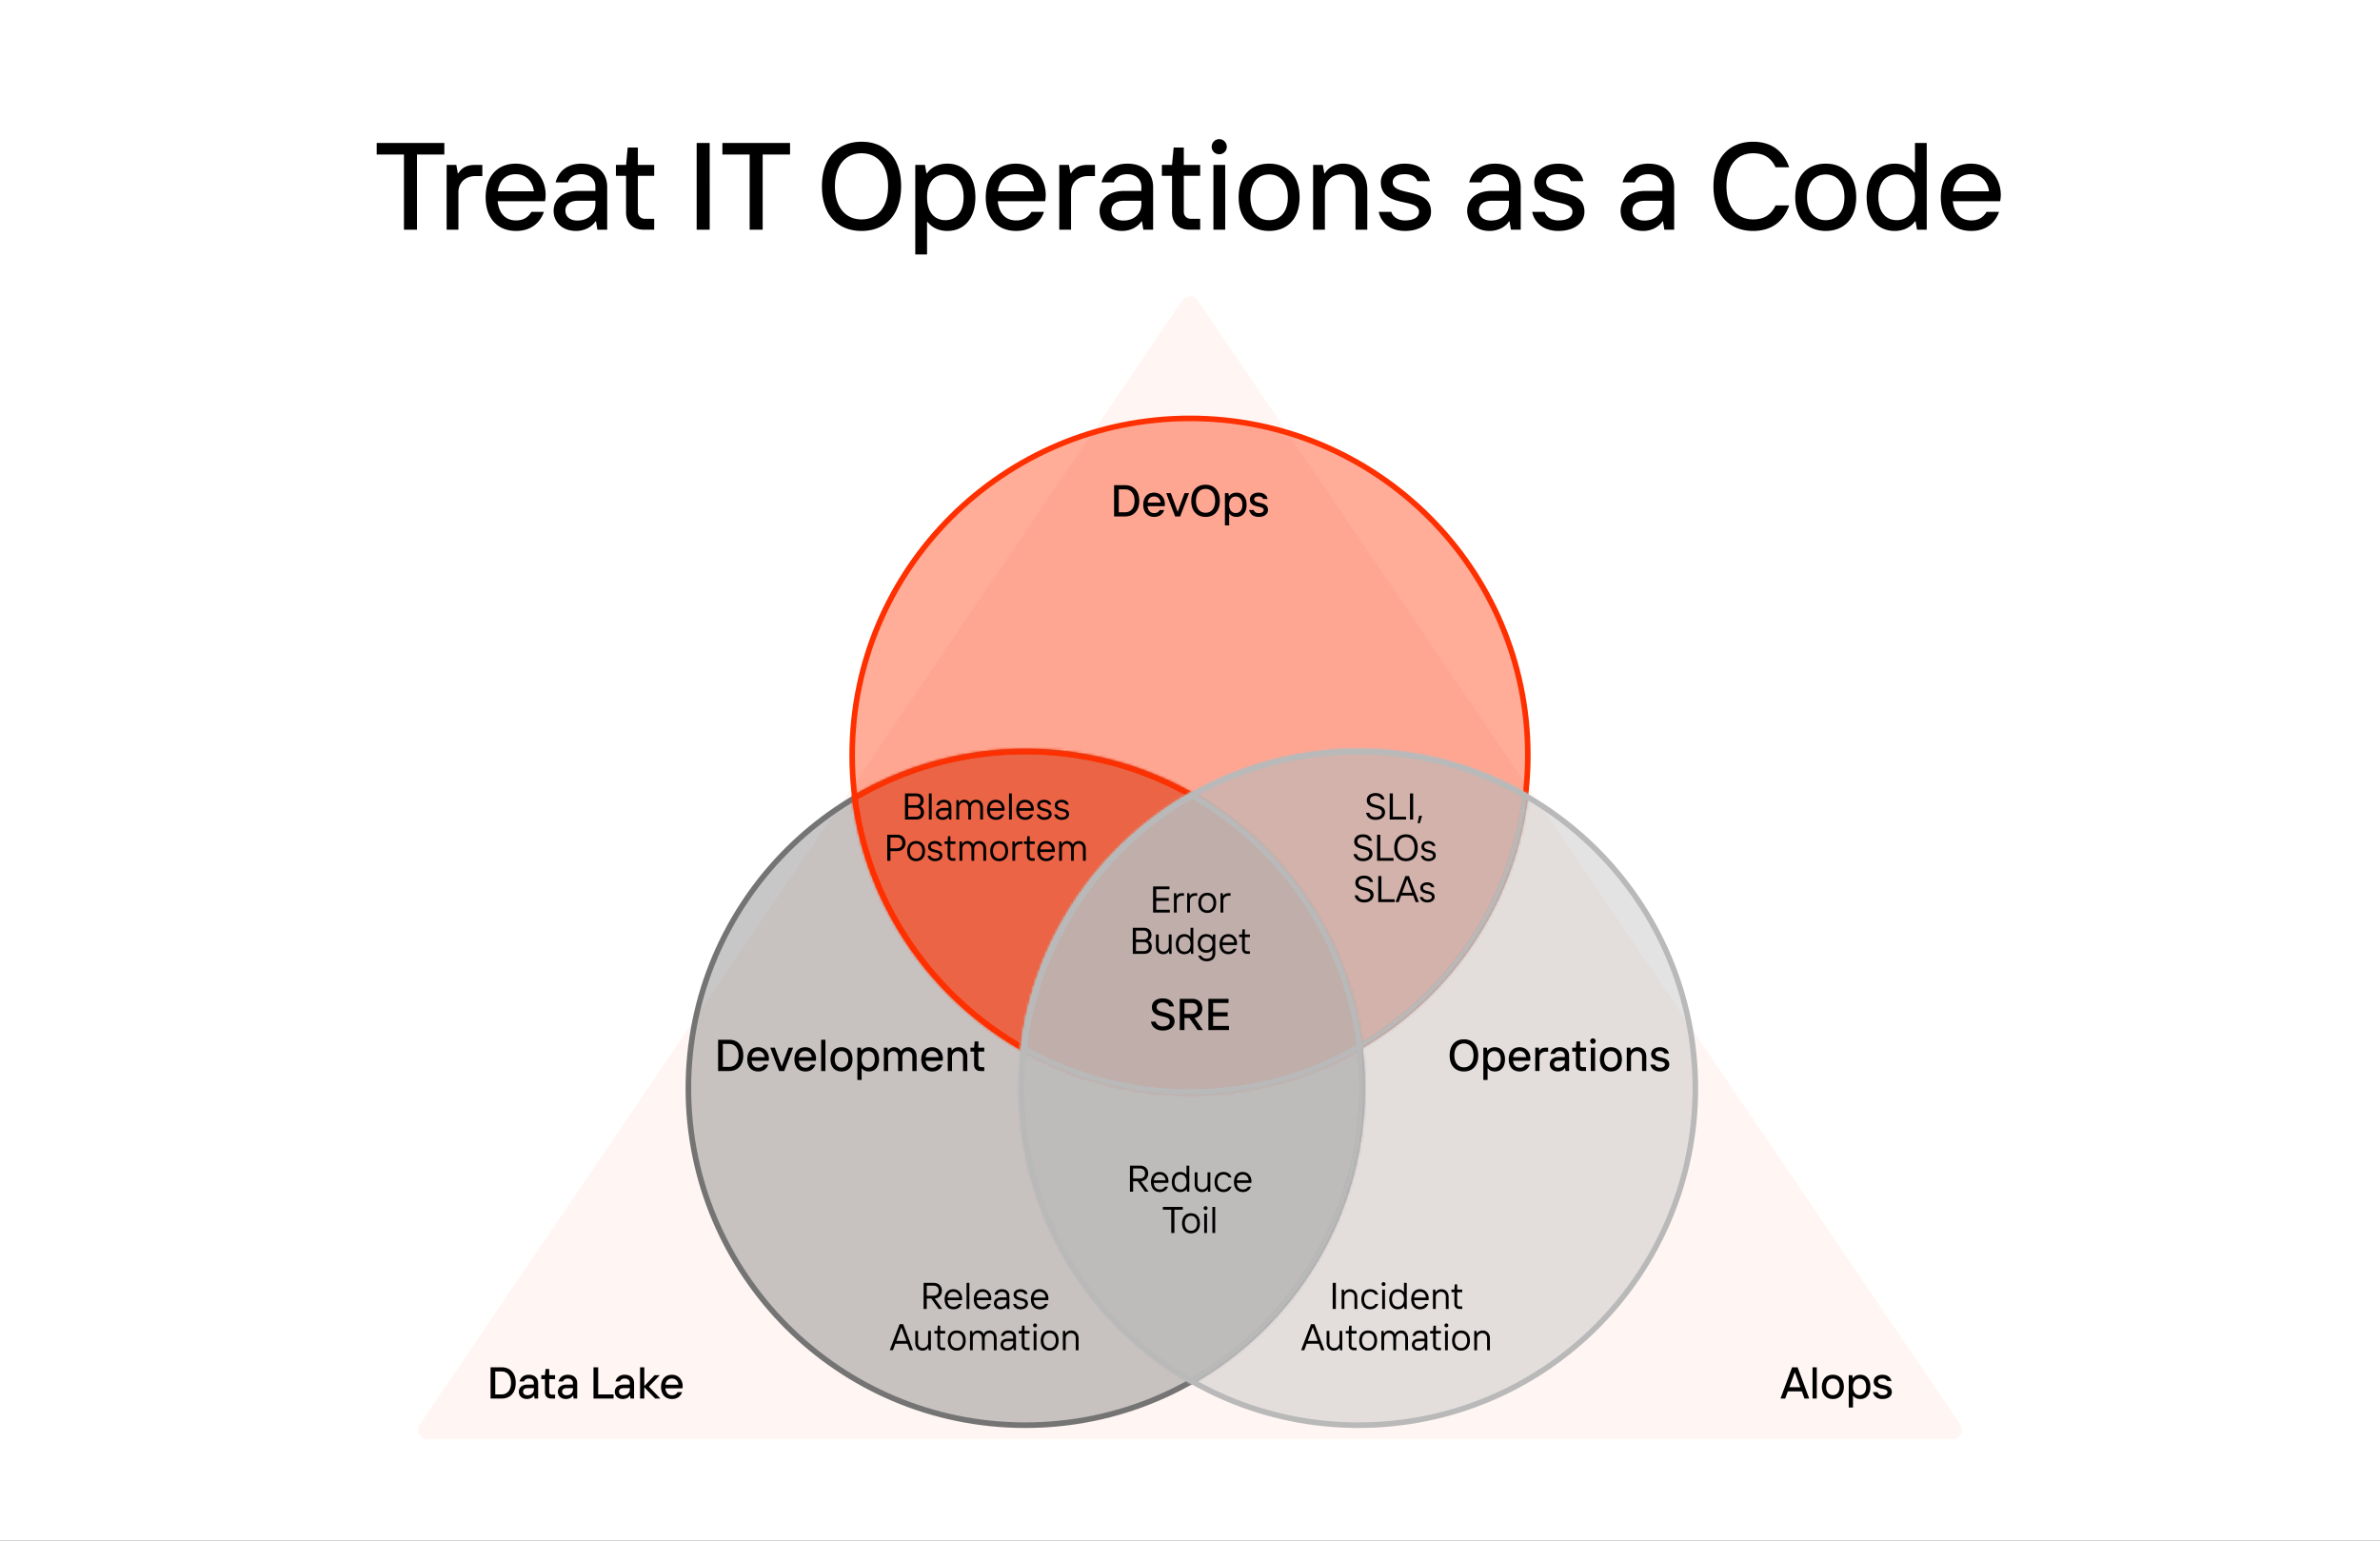<svg xmlns="http://www.w3.org/2000/svg" width="922" height="597" fill="none"><rect width="100%" height="100%" fill="#333333" stroke="none"/><g clip-path="url(#a)"><path fill="#fff" d="M0 0h922v597H0z"></path><path d="M458.016 116.399c1.43-2.109 4.537-2.109 5.968 0l295.441 435.596c1.624 2.394-.091 5.629-2.984 5.629H165.559c-2.893 0-4.608-3.235-2.984-5.629l295.441-435.596Z" fill="#FF3000" fill-opacity=".05"></path><circle cx="397.185" cy="421.702" r="130.514" fill="#747474" fill-opacity=".4" stroke="#747474" stroke-width="2.163"></circle><path d="M591.875 292.629c0 72.078-58.592 130.514-130.875 130.514s-130.875-58.436-130.875-130.514c0-72.079 58.592-130.515 130.875-130.515s130.875 58.436 130.875 130.515Z" fill="#FF3000" fill-opacity=".4" stroke="#FF3000" stroke-width="2.163"></path><mask id="b" fill="#fff"><path fill-rule="evenodd" clip-rule="evenodd" d="M329.997 308.526c19.667-11.7 42.642-18.421 67.188-18.421 67.401 0 122.967 50.672 130.681 115.998-19.608 11.517-42.463 18.122-66.866 18.122-67.482 0-123.133-50.517-131.003-115.699Z"></path></mask><path fill-rule="evenodd" clip-rule="evenodd" d="M329.997 308.526c19.667-11.7 42.642-18.421 67.188-18.421 67.401 0 122.967 50.672 130.681 115.998-19.608 11.517-42.463 18.122-66.866 18.122-67.482 0-123.133-50.517-131.003-115.699Z" fill="#FF3000" fill-opacity=".4"></path><path d="m329.997 308.526-1.106-1.859-1.211.72.169 1.399 2.148-.26Zm197.869 97.577 1.096 1.866 1.218-.716-.165-1.403-2.149.253Zm-196.763-95.717c19.341-11.508 41.936-18.117 66.082-18.117v-4.327c-24.945 0-48.302 6.831-68.294 18.725l2.212 3.719Zm66.082-18.117c66.291 0 120.945 49.838 128.533 114.088l4.297-.507c-7.842-66.403-64.32-117.908-132.83-117.908v4.327Zm129.586 111.969c-19.285 11.326-41.764 17.824-65.771 17.824v4.327c24.798 0 48.03-6.714 67.962-18.42l-2.191-3.731ZM461 422.062c-66.379 0-121.116-49.691-128.856-113.795l-4.295.519c8 66.26 64.566 117.603 133.151 117.603v-4.327Z" fill="#FF3000" mask="url(#b)"></path><circle cx="526.257" cy="421.702" r="130.514" fill="#B9B9B9" fill-opacity=".4" stroke="#B9B9B9" stroke-width="2.163"></circle><mask id="c" fill="#fff"><path fill-rule="evenodd" clip-rule="evenodd" d="M461.721 536.413c40.029-22.569 67.06-65.484 67.06-114.712 0-49.228-27.031-92.143-67.06-114.711-40.029 22.568-67.06 65.483-67.06 114.711 0 49.228 27.031 92.143 67.06 114.712Z"></path></mask><path fill-rule="evenodd" clip-rule="evenodd" d="M461.721 536.413c40.029-22.569 67.06-65.484 67.06-114.712 0-49.228-27.031-92.143-67.06-114.711-40.029 22.568-67.06 65.483-67.06 114.711 0 49.228 27.031 92.143 67.06 114.712Z" fill="#B9B9B9" fill-opacity=".4"></path><path d="m461.721 536.413-1.062 1.884 1.062.599 1.062-.599-1.062-1.884Zm0-229.423 1.062-1.885-1.062-.599-1.062.599 1.062 1.885Zm64.897 114.711c0 48.416-26.583 90.627-65.959 112.827l2.124 3.769c40.682-22.936 68.161-66.555 68.161-116.596h-4.326Zm-65.959-112.827c39.376 22.201 65.959 64.411 65.959 112.827h4.326c0-50.04-27.479-93.659-68.161-116.596l-2.124 3.769Zm-63.835 112.827c0-48.416 26.583-90.626 65.959-112.827l-2.124-3.769c-40.682 22.937-68.161 66.556-68.161 116.596h4.326Zm65.959 112.827c-39.376-22.2-65.959-64.411-65.959-112.827h-4.326c0 50.041 27.479 93.66 68.161 116.596l2.124-3.769Z" fill="#B9B9B9" mask="url(#c)"></path><mask id="d" fill="#fff"><path fill-rule="evenodd" clip-rule="evenodd" d="M395.486 406.887c7.361-65.705 63.101-116.782 130.771-116.782 23.987 0 46.474 6.418 65.84 17.63-7.514 65.564-63.342 116.49-131.097 116.49-23.844 0-46.21-6.306-65.514-17.338Z"></path></mask><path fill-rule="evenodd" clip-rule="evenodd" d="M395.486 406.887c7.361-65.705 63.101-116.782 130.771-116.782 23.987 0 46.474 6.418 65.84 17.63-7.514 65.564-63.342 116.49-131.097 116.49-23.844 0-46.21-6.306-65.514-17.338Z" fill="#B9B9B9" fill-opacity=".4"></path><path d="m395.486 406.887-2.15-.241-.158 1.413 1.234.706 1.074-1.878Zm196.611-99.152 2.149.246.161-1.408-1.226-.71-1.084 1.872Zm-194.461 99.392c7.24-64.621 62.065-114.858 128.621-114.858v-4.327c-68.784 0-125.438 51.917-132.921 118.704l4.3.481Zm128.621-114.858c23.596 0 45.711 6.312 64.756 17.338l2.168-3.744c-19.686-11.398-42.547-17.921-66.924-17.921v4.327Zm63.691 15.219c-7.389 64.48-62.3 114.574-128.948 114.574v4.327c68.863 0 125.608-51.759 133.246-118.408l-4.298-.493ZM461 422.062c-23.458 0-45.455-6.204-64.441-17.054l-2.147 3.757c19.623 11.214 42.358 17.624 66.588 17.624v-4.327Z" fill="#B9B9B9" mask="url(#d)"></path><mask id="e" fill="#fff"><path fill-rule="evenodd" clip-rule="evenodd" d="M426.54 419.693a131.367 131.367 0 0 1-31.054-12.807c4.81-42.935 30.279-79.624 66.235-99.896a131.718 131.718 0 0 1 14.115 9.195c28.21 21.063 47.69 53.172 52.03 89.918a132.452 132.452 0 0 1-2.7 1.543c-18.994 10.561-40.875 16.579-64.166 16.579a132.495 132.495 0 0 1-34.46-4.532Z"></path></mask><path fill-rule="evenodd" clip-rule="evenodd" d="M426.54 419.693a131.367 131.367 0 0 1-31.054-12.807c4.81-42.935 30.279-79.624 66.235-99.896a131.718 131.718 0 0 1 14.115 9.195c28.21 21.063 47.69 53.172 52.03 89.918a132.452 132.452 0 0 1-2.7 1.543c-18.994 10.561-40.875 16.579-64.166 16.579a132.495 132.495 0 0 1-34.46-4.532Z" fill="#B9B9B9" fill-opacity=".4"></path><path d="m426.54 419.693-.562 2.088.562-2.088Zm-31.054-12.807-2.15-.241-.158 1.414 1.234.705 1.074-1.878Zm66.235-99.896 1.063-1.885-1.063-.599-1.062.599 1.062 1.885Zm.879.5-1.077 1.876 1.077-1.876Zm13.236 8.695 1.294-1.733-1.294 1.733Zm52.03 89.918 1.095 1.865 1.219-.716-.166-1.403-2.148.254Zm-1.597.923-1.069-1.881 1.069 1.881Zm-1.103.62-1.051-1.891 1.051 1.891ZM461 424.225v2.163-2.163Zm-33.898-6.621a129.193 129.193 0 0 1-30.543-12.596l-2.147 3.756a133.496 133.496 0 0 0 31.566 13.017l1.124-4.177Zm-29.466-10.477c4.73-42.223 29.777-78.311 65.147-98.253l-2.124-3.769c-36.543 20.603-62.433 57.893-67.323 101.54l4.3.482Zm63.023-98.253.864.492 2.154-3.753-.893-.508-2.125 3.769Zm.864.492a129.473 129.473 0 0 1 13.019 8.553l2.588-3.467a133.866 133.866 0 0 0-13.453-8.839l-2.154 3.753Zm13.019 8.553c27.751 20.719 46.908 52.301 51.176 88.438l4.296-.508c-4.411-37.356-24.214-69.992-52.884-91.397l-2.588 3.467Zm52.228 86.319c-.521.306-1.045.608-1.57.907l2.139 3.761c.543-.309 1.084-.622 1.622-.938l-2.191-3.73Zm-1.57.907c-.361.205-.722.409-1.085.61l2.103 3.781c.374-.208.748-.418 1.121-.63l-2.139-3.761Zm-1.085.61c-18.68 10.387-40.201 16.307-63.115 16.307v4.326c23.668 0 45.91-6.116 65.218-16.852l-2.103-3.781ZM461 422.062a130.339 130.339 0 0 1-33.898-4.458l-1.124 4.177A134.61 134.61 0 0 0 461 426.388v-4.326Z" fill="#B9B9B9" mask="url(#e)"></path><path d="M161.531 89h-5.04V59.864h-10.56V55.4h26.208v4.464h-10.608V89Zm16.058 0h-4.56V63.896h3.744l.576 3.216h.24c1.44-2.352 3.6-3.216 6.48-3.216h2.784v4.32h-2.64c-3.888 0-6.624 2.544-6.624 6.24V89Zm33.784-13.536c0 1.056-.144 2.016-.24 2.496h-18.336c.48 4.8 3.024 7.44 7.152 7.44 2.832 0 4.608-1.152 5.904-3.312h4.848c-1.536 4.464-5.232 7.392-10.752 7.392-7.008 0-11.808-4.656-11.808-13.056 0-8.4 4.8-13.008 11.664-13.008 7.584 0 11.568 6.096 11.568 12.048Zm-18.528-1.344h13.968c-.384-3.312-2.592-6.624-7.008-6.624-4.128 0-6.384 2.688-6.96 6.624Zm32.386-10.704c6.24 0 9.984 3.504 9.984 9.12V89h-3.792l-.528-3.216h-.24c-.96 1.632-3.648 3.696-7.488 3.696-5.328 0-8.688-3.36-8.688-7.776 0-4.368 3.36-7.728 9.504-7.728h6.672V72.44c0-3.072-2.208-4.944-5.472-4.944-2.784 0-4.56 1.296-5.184 3.168h-4.752c1.152-4.416 4.656-7.248 9.984-7.248Zm-1.536 22.032c4.272 0 6.96-2.736 6.96-6.288v-1.392h-6.576c-3.408 0-5.04 1.536-5.04 3.792 0 2.352 1.68 3.888 4.656 3.888ZM253.436 89h-4.128c-4.128 0-6.768-2.64-6.768-6.624V68.12h-3.936v-4.224h3.936l.624-6.72h3.936v6.72h6.336v4.224H247.1v13.92c0 1.584 1.104 2.736 2.736 2.736h3.6V89Zm21.491 0h-5.04V55.4h5.04V89Zm20.526 0h-5.04V59.864h-10.56V55.4h26.208v4.464h-10.608V89Zm38.319.48c-9.12 0-15.36-6.096-15.36-17.28 0-11.184 6.24-17.28 15.36-17.28 9.072 0 15.312 6.096 15.312 17.28 0 11.184-6.24 17.28-15.312 17.28Zm0-4.464c6 0 10.272-4.464 10.272-12.816s-4.272-12.816-10.272-12.816c-6.048 0-10.32 4.464-10.32 12.816s4.272 12.816 10.32 12.816ZM359.135 98.6h-4.56V63.896h3.744l.576 3.216h.24c1.584-2.208 4.272-3.696 7.872-3.696 6.288 0 10.848 4.56 10.848 13.008 0 8.496-4.56 13.056-10.848 13.056-3.696 0-6.192-1.584-7.632-3.456h-.24V98.6Zm7.104-13.296c4.08 0 7.056-2.976 7.056-8.88 0-5.856-2.976-8.832-7.056-8.832-4.128 0-7.104 2.976-7.104 8.832 0 5.904 2.976 8.88 7.104 8.88Zm38.868-9.84c0 1.056-.144 2.016-.24 2.496h-18.336c.48 4.8 3.024 7.44 7.152 7.44 2.832 0 4.608-1.152 5.904-3.312h4.848c-1.536 4.464-5.232 7.392-10.752 7.392-7.008 0-11.808-4.656-11.808-13.056 0-8.4 4.8-13.008 11.664-13.008 7.584 0 11.568 6.096 11.568 12.048Zm-18.528-1.344h13.968c-.384-3.312-2.592-6.624-7.008-6.624-4.128 0-6.384 2.688-6.96 6.624ZM414.917 89h-4.56V63.896h3.744l.576 3.216h.24c1.44-2.352 3.6-3.216 6.48-3.216h2.784v4.32h-2.64c-3.888 0-6.624 2.544-6.624 6.24V89Zm21.814-25.584c6.24 0 9.984 3.504 9.984 9.12V89h-3.792l-.528-3.216h-.24c-.96 1.632-3.648 3.696-7.488 3.696-5.328 0-8.688-3.36-8.688-7.776 0-4.368 3.36-7.728 9.504-7.728h6.672V72.44c0-3.072-2.208-4.944-5.472-4.944-2.784 0-4.56 1.296-5.184 3.168h-4.752c1.152-4.416 4.656-7.248 9.984-7.248Zm-1.536 22.032c4.272 0 6.96-2.736 6.96-6.288v-1.392h-6.576c-3.408 0-5.04 1.536-5.04 3.792 0 2.352 1.68 3.888 4.656 3.888ZM464.936 89h-4.128c-4.128 0-6.768-2.64-6.768-6.624V68.12h-3.936v-4.224h3.936l.624-6.72h3.936v6.72h6.336v4.224H458.6v13.92c0 1.584 1.104 2.736 2.736 2.736h3.6V89Zm7.395-29.232c-1.632 0-2.928-1.296-2.928-2.88 0-1.632 1.296-2.976 2.928-2.976s2.928 1.344 2.928 2.976c0 1.584-1.296 2.88-2.928 2.88ZM474.635 89h-4.56V63.896h4.56V89Zm17.017.48c-7.008 0-11.808-4.656-11.808-13.056 0-8.4 4.8-13.008 11.808-13.008s11.808 4.608 11.808 13.008c0 8.4-4.8 13.056-11.808 13.056Zm0-4.176c4.128 0 7.248-2.976 7.248-8.88 0-5.856-3.12-8.832-7.248-8.832s-7.248 2.976-7.248 8.832c0 5.904 3.12 8.88 7.248 8.88ZM513.26 89h-4.56V63.896h3.744l.576 3.216h.24c1.68-2.688 4.416-3.696 7.056-3.696 5.328 0 9.36 3.84 9.36 10.128V89h-4.56V73.88c0-4.032-2.352-6.288-5.712-6.288-3.552 0-6.144 2.832-6.144 6.288V89Zm30.98.48c-5.472 0-9.168-2.928-10.128-7.392h4.896c.576 2.064 2.688 3.312 5.232 3.312 3.888 0 5.472-1.488 5.472-3.36 0-5.52-14.784-1.344-14.784-11.424 0-3.84 3.408-7.2 9.312-7.2 4.944 0 8.784 2.352 9.696 6.768h-4.848c-.576-1.536-2.016-2.688-4.848-2.688-3.168 0-4.704 1.248-4.704 3.12 0 5.712 14.832 1.68 14.832 11.424 0 4.224-3.744 7.44-10.128 7.44Zm34.897-26.064c6.24 0 9.984 3.504 9.984 9.12V89h-3.792l-.528-3.216h-.24c-.96 1.632-3.648 3.696-7.488 3.696-5.328 0-8.688-3.36-8.688-7.776 0-4.368 3.36-7.728 9.504-7.728h6.672V72.44c0-3.072-2.208-4.944-5.472-4.944-2.784 0-4.56 1.296-5.184 3.168h-4.752c1.152-4.416 4.656-7.248 9.984-7.248Zm-1.536 22.032c4.272 0 6.96-2.736 6.96-6.288v-1.392h-6.576c-3.408 0-5.04 1.536-5.04 3.792 0 2.352 1.68 3.888 4.656 3.888Zm26.076 4.032c-5.472 0-9.168-2.928-10.128-7.392h4.896c.576 2.064 2.688 3.312 5.232 3.312 3.888 0 5.472-1.488 5.472-3.36 0-5.52-14.784-1.344-14.784-11.424 0-3.84 3.408-7.2 9.312-7.2 4.944 0 8.784 2.352 9.696 6.768h-4.848c-.576-1.536-2.016-2.688-4.848-2.688-3.168 0-4.704 1.248-4.704 3.12 0 5.712 14.832 1.68 14.832 11.424 0 4.224-3.744 7.44-10.128 7.44Zm34.898-26.064c6.24 0 9.984 3.504 9.984 9.12V89h-3.792l-.528-3.216h-.24c-.96 1.632-3.648 3.696-7.488 3.696-5.328 0-8.688-3.36-8.688-7.776 0-4.368 3.36-7.728 9.504-7.728h6.672V72.44c0-3.072-2.208-4.944-5.472-4.944-2.784 0-4.56 1.296-5.184 3.168h-4.752c1.152-4.416 4.656-7.248 9.984-7.248Zm-1.536 22.032c4.272 0 6.96-2.736 6.96-6.288v-1.392h-6.576c-3.408 0-5.04 1.536-5.04 3.792 0 2.352 1.68 3.888 4.656 3.888Zm42.108 4.032c-9.12 0-15.36-6.096-15.36-17.28 0-11.184 6.24-17.28 15.36-17.28 7.056 0 11.76 3.552 13.968 9.888h-5.28c-1.728-3.648-4.464-5.424-8.688-5.424-6.048 0-10.32 4.464-10.32 12.816s4.272 12.816 10.32 12.816c4.224 0 6.96-1.776 8.688-5.424h5.28c-2.208 6.336-6.912 9.888-13.968 9.888Zm28.13 0c-7.008 0-11.808-4.656-11.808-13.056 0-8.4 4.8-13.008 11.808-13.008s11.808 4.608 11.808 13.008c0 8.4-4.8 13.056-11.808 13.056Zm0-4.176c4.128 0 7.248-2.976 7.248-8.88 0-5.856-3.12-8.832-7.248-8.832s-7.248 2.976-7.248 8.832c0 5.904 3.12 8.88 7.248 8.88Zm26.696 4.176c-6.288 0-10.848-4.56-10.848-13.056 0-8.448 4.56-13.008 10.848-13.008 3.696 0 6.192 1.584 7.632 3.456h.24V55.4h4.56V89h-3.744l-.576-3.216h-.24c-1.584 2.16-4.272 3.696-7.872 3.696Zm.816-4.176c4.08 0 7.056-2.976 7.056-8.88 0-5.856-2.976-8.832-7.056-8.832-4.128 0-7.104 2.976-7.104 8.832 0 5.904 2.976 8.88 7.104 8.88Zm40.303-9.84c0 1.056-.144 2.016-.24 2.496h-18.336c.48 4.8 3.024 7.44 7.152 7.44 2.832 0 4.608-1.152 5.904-3.312h4.848c-1.536 4.464-5.232 7.392-10.752 7.392-7.008 0-11.808-4.656-11.808-13.056 0-8.4 4.8-13.008 11.664-13.008 7.584 0 11.568 6.096 11.568 12.048Zm-18.528-1.344h13.968c-.384-3.312-2.592-6.624-7.008-6.624-4.128 0-6.384 2.688-6.96 6.624ZM435.852 200.107h-4.258v-12.114h4.258c3.253 0 5.486 2.129 5.486 6.057 0 3.929-2.233 6.057-5.486 6.057Zm-2.44-10.504v8.895h2.422c2.112 0 3.686-1.523 3.686-4.448 0-2.924-1.574-4.447-3.686-4.447h-2.422Zm17.849 5.624c0 .381-.052.727-.086.9h-6.611c.173 1.731 1.09 2.682 2.578 2.682 1.022 0 1.662-.415 2.129-1.194h1.748c-.554 1.61-1.886 2.665-3.877 2.665-2.526 0-4.257-1.678-4.257-4.707 0-3.028 1.731-4.69 4.206-4.69 2.734 0 4.17 2.198 4.17 4.344Zm-6.68-.484h5.036c-.138-1.194-.934-2.389-2.526-2.389-1.489 0-2.302.97-2.51 2.389Zm12.611 5.364h-1.955l-3.444-9.051h1.765l2.63 7.165h.087l2.613-7.165h1.748l-3.444 9.051Zm9.84.173c-3.288 0-5.538-2.197-5.538-6.23 0-4.032 2.25-6.23 5.538-6.23 3.271 0 5.521 2.198 5.521 6.23 0 4.033-2.25 6.23-5.521 6.23Zm0-1.609c2.163 0 3.704-1.609 3.704-4.621 0-3.011-1.541-4.62-3.704-4.62-2.18 0-3.721 1.609-3.721 4.62 0 3.012 1.541 4.621 3.721 4.621Zm9.145 4.898h-1.644v-12.513h1.349l.208 1.16h.087c.571-.796 1.54-1.333 2.838-1.333 2.267 0 3.911 1.644 3.911 4.69 0 3.063-1.644 4.707-3.911 4.707-1.333 0-2.233-.571-2.752-1.246h-.086v4.535Zm2.561-4.794c1.471 0 2.544-1.073 2.544-3.202 0-2.111-1.073-3.184-2.544-3.184-1.488 0-2.561 1.073-2.561 3.184 0 2.129 1.073 3.202 2.561 3.202Zm8.828 1.505c-1.973 0-3.306-1.055-3.652-2.665h1.765c.208.745.969 1.194 1.887 1.194 1.401 0 1.972-.536 1.972-1.211 0-1.99-5.33-.484-5.33-4.119 0-1.384 1.229-2.596 3.358-2.596 1.782 0 3.166.848 3.495 2.441h-1.748c-.207-.554-.726-.97-1.747-.97-1.143 0-1.696.45-1.696 1.125 0 2.06 5.347.606 5.347 4.119 0 1.523-1.35 2.682-3.651 2.682ZM567.137 415.16c-3.288 0-5.538-2.197-5.538-6.23 0-4.032 2.25-6.23 5.538-6.23 3.271 0 5.521 2.198 5.521 6.23 0 4.033-2.25 6.23-5.521 6.23Zm0-1.609c2.164 0 3.704-1.61 3.704-4.621s-1.54-4.62-3.704-4.62c-2.18 0-3.72 1.609-3.72 4.62s1.54 4.621 3.72 4.621Zm9.145 4.897h-1.644v-12.512h1.349l.208 1.16h.087c.571-.796 1.54-1.333 2.838-1.333 2.267 0 3.911 1.644 3.911 4.69 0 3.063-1.644 4.707-3.911 4.707-1.333 0-2.233-.571-2.752-1.246h-.086v4.534Zm2.561-4.793c1.471 0 2.544-1.073 2.544-3.202 0-2.111-1.073-3.184-2.544-3.184-1.488 0-2.561 1.073-2.561 3.184 0 2.129 1.073 3.202 2.561 3.202Zm14.013-3.548c0 .381-.052.727-.086.9h-6.611c.173 1.731 1.09 2.682 2.579 2.682 1.021 0 1.661-.415 2.128-1.194h1.748c-.554 1.61-1.886 2.665-3.876 2.665-2.527 0-4.258-1.678-4.258-4.707 0-3.028 1.731-4.69 4.206-4.69 2.734 0 4.17 2.198 4.17 4.344Zm-6.68-.484h5.036c-.138-1.195-.934-2.389-2.526-2.389-1.489 0-2.302.969-2.51 2.389Zm10.217 5.364h-1.644v-9.051h1.35l.207 1.16h.087c.519-.848 1.298-1.16 2.336-1.16h1.004v1.558h-.952c-1.402 0-2.388.917-2.388 2.25v5.243Zm7.865-9.224c2.25 0 3.599 1.264 3.599 3.288v5.936h-1.367l-.19-1.159h-.087c-.346.588-1.315 1.332-2.699 1.332-1.921 0-3.133-1.211-3.133-2.803 0-1.575 1.212-2.786 3.427-2.786h2.405v-.554c0-1.108-.796-1.783-1.972-1.783-1.004 0-1.645.468-1.87 1.142h-1.713c.416-1.592 1.679-2.613 3.6-2.613Zm-.554 7.944c1.54 0 2.509-.987 2.509-2.267v-.502h-2.371c-1.228 0-1.817.554-1.817 1.367 0 .848.606 1.402 1.679 1.402Zm10.723 1.28h-1.489c-1.488 0-2.44-.952-2.44-2.388v-5.14h-1.419v-1.523h1.419l.225-2.422h1.419v2.422h2.285v1.523h-2.285v5.019c0 .571.398.986.987.986h1.298v1.523Zm2.666-10.539a1.046 1.046 0 0 1-1.056-1.038c0-.589.468-1.073 1.056-1.073.588 0 1.056.484 1.056 1.073 0 .571-.468 1.038-1.056 1.038Zm.831 10.539h-1.644v-9.051h1.644v9.051Zm6.135.173c-2.527 0-4.257-1.678-4.257-4.707 0-3.028 1.73-4.69 4.257-4.69 2.527 0 4.257 1.662 4.257 4.69 0 3.029-1.73 4.707-4.257 4.707Zm0-1.505c1.488 0 2.613-1.073 2.613-3.202 0-2.111-1.125-3.184-2.613-3.184s-2.613 1.073-2.613 3.184c0 2.129 1.125 3.202 2.613 3.202Zm7.79 1.332h-1.644v-9.051h1.35l.208 1.16h.086c.606-.969 1.593-1.333 2.544-1.333 1.921 0 3.375 1.385 3.375 3.652v5.572h-1.644v-5.451c0-1.454-.848-2.267-2.059-2.267-1.281 0-2.216 1.021-2.216 2.267v5.451Zm11.17.173c-1.973 0-3.306-1.055-3.652-2.665h1.765c.208.744.97 1.194 1.887 1.194 1.401 0 1.973-.536 1.973-1.211 0-1.99-5.331-.485-5.331-4.119 0-1.384 1.229-2.596 3.358-2.596 1.782 0 3.167.848 3.495 2.44h-1.747c-.208-.553-.727-.969-1.748-.969-1.142 0-1.696.45-1.696 1.125 0 2.06 5.347.606 5.347 4.119 0 1.523-1.35 2.682-3.651 2.682ZM450.459 399.297c-2.51 0-4.206-1.298-4.586-3.444h1.817c.363 1.194 1.35 1.852 2.769 1.852 1.869 0 2.717-.848 2.717-1.956 0-2.89-6.923-.813-6.923-5.537 0-1.991 1.627-3.375 4.206-3.375 2.388 0 3.928 1.194 4.309 3.132h-1.817c-.294-.9-1.108-1.54-2.475-1.54-1.592 0-2.388.779-2.388 1.783 0 3.045 6.939 1.021 6.939 5.537 0 1.904-1.609 3.548-4.568 3.548Zm12.262-4.88 3.306 4.707h-2.042l-3.254-4.655h-1.869v4.655h-1.817V387.01h4.846c2.353 0 3.876 1.506 3.876 3.738 0 2.025-1.28 3.392-3.046 3.669Zm-.951-5.798h-2.908v4.258h2.908c1.367 0 2.18-.848 2.18-2.129 0-1.281-.813-2.129-2.18-2.129Zm8.179 5.192v3.704h6.161v1.609h-7.978V387.01h7.804v1.609h-5.987v3.617h5.641v1.575h-5.641ZM355.002 317.527h-4.399v-10.095h4.255c1.874 0 2.956 1.081 2.956 2.812 0 .937-.505 1.803-1.298 2.163.793.303 1.442 1.24 1.442 2.308 0 1.73-1.081 2.812-2.956 2.812Zm-3.173-9.014v3.462h2.956c1.082 0 1.803-.649 1.803-1.731s-.721-1.731-1.803-1.731h-2.956Zm0 4.471v3.461h3.101c1.081 0 1.802-.649 1.802-1.73 0-1.082-.721-1.731-1.802-1.731h-3.101Zm9.091 4.543h-1.081v-10.095h1.081v10.095Zm4.754-7.644c1.802 0 2.884 1.068 2.884 2.668v4.976h-.865l-.144-1.01h-.073c-.288.505-1.153 1.154-2.307 1.154-1.586 0-2.596-1.009-2.596-2.307s1.01-2.308 2.812-2.308h2.091v-.505c0-1.009-.721-1.658-1.802-1.658-.938 0-1.515.433-1.731 1.082h-1.154c.361-1.37 1.443-2.092 2.885-2.092Zm-.505 6.779c1.442 0 2.307-.938 2.307-2.092v-.504h-2.091c-1.153 0-1.73.504-1.73 1.298 0 .793.577 1.298 1.514 1.298Zm6.411.865h-1.082v-7.499h.865l.145 1.009h.072c.505-.865 1.226-1.154 2.019-1.154.937 0 1.73.505 2.163 1.371h.072c.505-.938 1.37-1.371 2.38-1.371 1.442 0 2.596 1.154 2.596 3.029v4.615h-1.082v-4.615c0-1.298-.721-2.019-1.731-2.019-1.009 0-1.802.865-1.802 2.019v4.615h-1.082v-4.615c0-1.298-.721-2.019-1.731-2.019-1.009 0-1.802.865-1.802 2.019v4.615Zm17.588-4.11c0 .317-.043.591-.072.721h-5.61c.116 1.658 1.024 2.524 2.365 2.524.866 0 1.515-.361 1.947-1.082h1.154c-.505 1.37-1.658 2.091-3.101 2.091-2.019 0-3.461-1.37-3.461-3.894 0-2.523 1.442-3.894 3.389-3.894 2.308 0 3.389 1.947 3.389 3.534Zm-5.653-.289h4.557c-.101-1.153-.822-2.235-2.293-2.235-1.413 0-2.105.937-2.264 2.235Zm8.459 4.399h-1.081v-10.095h1.081v10.095Zm8.503-4.11c0 .317-.043.591-.072.721h-5.61c.116 1.658 1.024 2.524 2.365 2.524.866 0 1.515-.361 1.947-1.082h1.154c-.505 1.37-1.658 2.091-3.101 2.091-2.019 0-3.461-1.37-3.461-3.894 0-2.523 1.442-3.894 3.389-3.894 2.308 0 3.389 1.947 3.389 3.534Zm-5.653-.289h4.557c-.101-1.153-.822-2.235-2.293-2.235-1.413 0-2.105.937-2.264 2.235Zm9.685 4.543c-1.514 0-2.596-.865-2.884-2.091h1.154c.216.721.937 1.082 1.73 1.082 1.226 0 1.803-.505 1.803-1.154 0-1.875-4.471-.505-4.471-3.533 0-1.082 1.01-2.092 2.668-2.092 1.298 0 2.452.649 2.74 1.875h-1.153c-.217-.504-.722-.865-1.587-.865-1.081 0-1.586.433-1.586 1.082 0 1.946 4.47.649 4.47 3.533 0 1.154-1.081 2.163-2.884 2.163Zm6.774 0c-1.514 0-2.596-.865-2.884-2.091h1.154c.216.721.937 1.082 1.73 1.082 1.226 0 1.803-.505 1.803-1.154 0-1.875-4.471-.505-4.471-3.533 0-1.082 1.01-2.092 2.668-2.092 1.298 0 2.452.649 2.74 1.875h-1.153c-.217-.504-.721-.865-1.587-.865-1.081 0-1.586.433-1.586 1.082 0 1.946 4.471.649 4.471 3.533 0 1.154-1.082 2.163-2.885 2.163Zm-66.334 15.856h-1.226v-10.095h3.822c2.019 0 3.245 1.37 3.245 3.173 0 1.802-1.226 3.172-3.245 3.172h-2.596v3.75Zm0-9.014v4.183h2.524c1.298 0 2.091-.866 2.091-2.091 0-1.226-.793-2.092-2.091-2.092h-2.524Zm9.954 9.158c-2.019 0-3.461-1.37-3.461-3.894 0-2.523 1.442-3.894 3.461-3.894s3.461 1.371 3.461 3.894c0 2.524-1.442 3.894-3.461 3.894Zm0-1.009c1.37 0 2.379-1.01 2.379-2.885 0-1.875-1.009-2.884-2.379-2.884s-2.38 1.009-2.38 2.884 1.01 2.885 2.38 2.885Zm7.292 1.009c-1.514 0-2.595-.865-2.884-2.091h1.154c.216.721.937 1.082 1.73 1.082 1.226 0 1.803-.505 1.803-1.154 0-1.875-4.471-.505-4.471-3.533 0-1.082 1.01-2.092 2.668-2.092 1.298 0 2.452.649 2.74 1.875h-1.153c-.217-.504-.721-.865-1.587-.865-1.081 0-1.586.433-1.586 1.082 0 1.946 4.471.649 4.471 3.533 0 1.154-1.082 2.163-2.885 2.163Zm7.928-.144h-1.153c-1.082 0-1.875-.793-1.875-1.875v-4.615h-1.154v-1.009h1.154l.144-2.019h.937v2.019h1.947v1.009h-1.947v4.615c0 .505.361.865.866.865h1.081v1.01Zm2.675 0h-1.082v-7.499h.866l.144 1.009h.072c.505-.865 1.226-1.154 2.019-1.154.937 0 1.731.505 2.163 1.371h.072c.505-.938 1.37-1.371 2.38-1.371 1.442 0 2.596 1.154 2.596 3.029v4.615h-1.082v-4.615c0-1.298-.721-2.019-1.73-2.019-1.01 0-1.803.865-1.803 2.019v4.615h-1.082v-4.615c0-1.298-.721-2.019-1.73-2.019-1.01 0-1.803.865-1.803 2.019v4.615Zm14.272.144c-2.019 0-3.462-1.37-3.462-3.894 0-2.523 1.443-3.894 3.462-3.894s3.461 1.371 3.461 3.894c0 2.524-1.442 3.894-3.461 3.894Zm0-1.009c1.37 0 2.379-1.01 2.379-2.885 0-1.875-1.009-2.884-2.379-2.884s-2.38 1.009-2.38 2.884 1.01 2.885 2.38 2.885Zm6.205.865h-1.081v-7.499h.865l.144 1.009h.072c.433-.721 1.082-1.009 2.019-1.009h.794v1.009h-.794c-1.153 0-2.019.793-2.019 1.875v4.615Zm7.578 0H399.7c-1.082 0-1.875-.793-1.875-1.875v-4.615h-1.154v-1.009h1.154l.144-2.019h.938v2.019h1.946v1.009h-1.946v4.615c0 .505.36.865.865.865h1.081v1.01Zm7.8-4.11c0 .317-.043.591-.072.721h-5.61c.115 1.658 1.024 2.524 2.365 2.524.865 0 1.514-.361 1.947-1.082h1.154c-.505 1.37-1.659 2.091-3.101 2.091-2.019 0-3.461-1.37-3.461-3.894 0-2.523 1.442-3.894 3.389-3.894 2.307 0 3.389 1.947 3.389 3.534Zm-5.653-.289h4.557c-.101-1.153-.822-2.235-2.293-2.235-1.414 0-2.106.937-2.264 2.235Zm8.387 4.399h-1.082v-7.499h.865l.145 1.009h.072c.504-.865 1.226-1.154 2.019-1.154.937 0 1.73.505 2.163 1.371h.072c.505-.938 1.37-1.371 2.38-1.371 1.442 0 2.595 1.154 2.595 3.029v4.615h-1.081v-4.615c0-1.298-.721-2.019-1.731-2.019-1.009 0-1.802.865-1.802 2.019v4.615h-1.082v-4.615c0-1.298-.721-2.019-1.731-2.019-1.009 0-1.802.865-1.802 2.019v4.615ZM447.925 349.038v3.461h5.264v1.082h-6.49v-10.095h6.346v1.081h-5.12v3.389h4.831v1.082h-4.831Zm7.935 4.543h-1.082v-7.5h.865l.145 1.01h.072c.432-.721 1.081-1.01 2.019-1.01h.793v1.01h-.793c-1.154 0-2.019.793-2.019 1.875v4.615Zm5.126 0h-1.082v-7.5h.866l.144 1.01h.072c.433-.721 1.082-1.01 2.019-1.01h.793v1.01h-.793c-1.154 0-2.019.793-2.019 1.875v4.615Zm6.709.144c-2.019 0-3.461-1.37-3.461-3.894s1.442-3.894 3.461-3.894 3.461 1.37 3.461 3.894-1.442 3.894-3.461 3.894Zm0-1.01c1.37 0 2.379-1.009 2.379-2.884s-1.009-2.884-2.379-2.884-2.38 1.009-2.38 2.884 1.01 2.884 2.38 2.884Zm6.206.866h-1.082v-7.5h.865l.144 1.01h.073c.432-.721 1.081-1.01 2.019-1.01h.793v1.01h-.793c-1.154 0-2.019.793-2.019 1.875v4.615Zm-30.655 16h-4.398v-10.095h4.254c1.875 0 2.956 1.081 2.956 2.812 0 .937-.504 1.802-1.298 2.163.794.303 1.443 1.24 1.443 2.307 0 1.731-1.082 2.813-2.957 2.813Zm-3.173-9.014v3.461h2.957c1.081 0 1.803-.649 1.803-1.73 0-1.082-.722-1.731-1.803-1.731h-2.957Zm0 4.471v3.461h3.101c1.082 0 1.803-.649 1.803-1.731 0-1.081-.721-1.73-1.803-1.73h-3.101Zm10.539 4.687c-1.587 0-2.812-1.154-2.812-3.029v-4.615h1.081v4.615c0 1.298.793 2.019 1.875 2.019a2.015 2.015 0 0 0 2.019-2.019v-4.615h1.082v7.5h-.866l-.144-1.01h-.072c-.505.865-1.37 1.154-2.163 1.154Zm8.142 0c-1.875 0-3.245-1.37-3.245-3.894s1.37-3.894 3.245-3.894c1.081 0 1.875.433 2.379 1.082h.072v-3.533h1.082v10.095h-.865l-.144-1.01h-.073c-.504.721-1.37 1.154-2.451 1.154Zm.144-1.01c1.37 0 2.307-1.009 2.307-2.884s-.937-2.884-2.307-2.884c-1.37 0-2.307 1.009-2.307 2.884s.937 2.884 2.307 2.884Zm8.579 3.75c-1.515 0-2.813-.721-3.317-2.235h1.153c.361.793 1.082 1.225 2.164 1.225 1.297 0 2.235-.649 2.235-2.019v-1.298h-.072c-.505.649-1.298 1.01-2.38 1.01-1.875 0-3.245-1.298-3.245-3.605 0-2.308 1.37-3.606 3.245-3.606 1.082 0 1.947.433 2.452 1.082h.072l.144-.938h.865v7.355c0 1.947-1.37 3.029-3.316 3.029Zm-.073-4.327c1.37 0 2.308-.937 2.308-2.595 0-1.659-.938-2.596-2.308-2.596-1.37 0-2.307.937-2.307 2.596 0 1.658.937 2.595 2.307 2.595Zm11.825-2.668c0 .318-.043.592-.072.722h-5.61c.116 1.658 1.024 2.523 2.366 2.523.865 0 1.514-.36 1.946-1.081h1.154c-.505 1.37-1.658 2.091-3.1 2.091-2.019 0-3.462-1.37-3.462-3.894s1.443-3.894 3.389-3.894c2.308 0 3.389 1.947 3.389 3.533Zm-5.653-.288h4.557c-.101-1.154-.822-2.235-2.293-2.235-1.413 0-2.105.937-2.264 2.235Zm10.628 4.399h-1.154c-1.082 0-1.875-.794-1.875-1.875v-4.615h-1.153v-1.01h1.153l.144-2.019h.938v2.019h1.947v1.01h-1.947v4.615c0 .505.36.865.865.865h1.082v1.01ZM442.051 457.689l2.899 4.053h-1.37l-2.884-4.038h-1.731v4.038h-1.226v-10.095h3.894c1.947 0 3.173 1.225 3.173 3.028 0 1.673-1.053 2.841-2.755 3.014Zm-.49-4.961h-2.596v3.894h2.596c1.298 0 2.019-.793 2.019-1.947s-.721-1.947-2.019-1.947Zm11.097 4.904c0 .317-.043.591-.072.721h-5.61c.115 1.658 1.024 2.523 2.365 2.523.865 0 1.514-.36 1.947-1.081h1.154c-.505 1.37-1.659 2.091-3.101 2.091-2.019 0-3.461-1.37-3.461-3.894s1.442-3.894 3.389-3.894c2.307 0 3.389 1.947 3.389 3.534Zm-5.653-.289h4.557c-.101-1.154-.822-2.235-2.293-2.235-1.413 0-2.105.937-2.264 2.235Zm10.19 4.543c-1.875 0-3.245-1.37-3.245-3.894s1.37-3.894 3.245-3.894c1.081 0 1.874.433 2.379 1.082h.072v-3.533h1.082v10.095h-.865l-.145-1.01h-.072c-.504.721-1.37 1.154-2.451 1.154Zm.144-1.01c1.37 0 2.307-1.009 2.307-2.884s-.937-2.884-2.307-2.884c-1.37 0-2.308 1.009-2.308 2.884s.938 2.884 2.308 2.884Zm8.29 1.01c-1.586 0-2.812-1.154-2.812-3.029v-4.614h1.081v4.614c0 1.298.794 2.019 1.875 2.019a2.015 2.015 0 0 0 2.019-2.019v-4.614h1.082v7.499h-.865l-.145-1.01h-.072c-.505.865-1.37 1.154-2.163 1.154Zm8.358 0c-2.019 0-3.461-1.37-3.461-3.894s1.442-3.894 3.461-3.894c1.442 0 2.596.721 3.101 2.091h-1.154c-.433-.721-1.081-1.081-1.947-1.081-1.37 0-2.379 1.009-2.379 2.884s1.009 2.884 2.379 2.884c.866 0 1.514-.36 1.947-1.081h1.154c-.505 1.37-1.659 2.091-3.101 2.091Zm10.824-4.254c0 .317-.044.591-.072.721h-5.61c.115 1.658 1.024 2.523 2.365 2.523.865 0 1.514-.36 1.947-1.081h1.153c-.504 1.37-1.658 2.091-3.1 2.091-2.019 0-3.461-1.37-3.461-3.894s1.442-3.894 3.389-3.894c2.307 0 3.389 1.947 3.389 3.534Zm-5.654-.289h4.558c-.101-1.154-.822-2.235-2.293-2.235-1.414 0-2.106.937-2.265 2.235Zm-24.194 20.399h-1.226v-9.014h-3.244v-1.081h7.715v1.081h-3.245v9.014Zm6.42.144c-2.019 0-3.462-1.37-3.462-3.894s1.443-3.894 3.462-3.894 3.461 1.37 3.461 3.894-1.442 3.894-3.461 3.894Zm0-1.01c1.37 0 2.379-1.009 2.379-2.884s-1.009-2.884-2.379-2.884c-1.371 0-2.38 1.009-2.38 2.884s1.009 2.884 2.38 2.884Zm5.657-8.004a.756.756 0 1 1 0-1.514.757.757 0 0 1 0 1.514Zm.548 8.87h-1.081v-7.499h1.081v7.499Zm3.171 0h-1.082v-10.095h1.082v10.095ZM362.113 503.117l2.899 4.052h-1.37l-2.885-4.038h-1.73v4.038h-1.226v-10.095h3.894c1.947 0 3.173 1.226 3.173 3.029 0 1.673-1.053 2.841-2.755 3.014Zm-.49-4.961h-2.596v3.894h2.596c1.298 0 2.019-.793 2.019-1.947s-.721-1.947-2.019-1.947Zm11.097 4.903c0 .318-.043.592-.072.721h-5.61c.115 1.659 1.024 2.524 2.365 2.524.865 0 1.514-.36 1.947-1.081h1.154c-.505 1.37-1.659 2.091-3.101 2.091-2.019 0-3.461-1.37-3.461-3.894s1.442-3.894 3.389-3.894c2.307 0 3.389 1.947 3.389 3.533Zm-5.653-.288h4.557c-.101-1.154-.822-2.235-2.293-2.235-1.413 0-2.106.937-2.264 2.235Zm8.459 4.398h-1.082v-10.095h1.082v10.095Zm8.503-4.11c0 .318-.043.592-.072.721h-5.61c.115 1.659 1.024 2.524 2.365 2.524.865 0 1.514-.36 1.947-1.081h1.154c-.505 1.37-1.659 2.091-3.101 2.091-2.019 0-3.461-1.37-3.461-3.894s1.442-3.894 3.389-3.894c2.307 0 3.389 1.947 3.389 3.533Zm-5.653-.288h4.557c-.101-1.154-.822-2.235-2.293-2.235-1.413 0-2.106.937-2.264 2.235Zm9.762-3.245c1.803 0 2.884 1.067 2.884 2.668v4.975h-.865l-.144-1.009h-.072c-.289.505-1.154 1.154-2.308 1.154-1.586 0-2.596-1.01-2.596-2.308 0-1.298 1.01-2.307 2.813-2.307h2.091v-.505c0-1.009-.721-1.658-1.803-1.658-.937 0-1.514.432-1.731 1.081h-1.153c.36-1.37 1.442-2.091 2.884-2.091Zm-.505 6.778c1.442 0 2.308-.937 2.308-2.091v-.505h-2.091c-1.154 0-1.731.505-1.731 1.298s.577 1.298 1.514 1.298Zm7.709 1.01c-1.514 0-2.596-.866-2.884-2.091h1.153c.217.721.938 1.081 1.731 1.081 1.226 0 1.803-.505 1.803-1.154 0-1.874-4.471-.504-4.471-3.533 0-1.081 1.009-2.091 2.668-2.091 1.298 0 2.452.649 2.74 1.875h-1.154c-.216-.505-.721-.865-1.586-.865-1.082 0-1.586.432-1.586 1.081 0 1.947 4.47.649 4.47 3.533 0 1.154-1.081 2.164-2.884 2.164Zm10.812-4.255c0 .318-.043.592-.072.721h-5.61c.115 1.659 1.024 2.524 2.365 2.524.865 0 1.514-.36 1.947-1.081h1.154c-.505 1.37-1.659 2.091-3.101 2.091-2.019 0-3.461-1.37-3.461-3.894s1.442-3.894 3.389-3.894c2.308 0 3.389 1.947 3.389 3.533Zm-5.653-.288h4.557c-.101-1.154-.822-2.235-2.293-2.235-1.413 0-2.105.937-2.264 2.235Zm-46.797 20.398h-1.226l-.937-2.523h-4.687l-.938 2.523h-1.226l3.822-10.095h1.37l3.822 10.095Zm-4.543-8.725-1.904 5.12h3.88l-1.904-5.12h-.072Zm8.222 8.87c-1.586 0-2.812-1.154-2.812-3.029v-4.615h1.081v4.615c0 1.298.794 2.019 1.875 2.019a2.015 2.015 0 0 0 2.019-2.019v-4.615h1.082v7.499h-.865l-.145-1.009h-.072c-.505.865-1.37 1.154-2.163 1.154Zm8.791-.145h-1.154c-1.081 0-1.875-.793-1.875-1.874v-4.615h-1.153v-1.01h1.153l.145-2.019h.937v2.019h1.947v1.01h-1.947v4.615c0 .504.361.865.865.865h1.082v1.009Zm4.482.145c-2.019 0-3.461-1.37-3.461-3.894s1.442-3.894 3.461-3.894 3.462 1.37 3.462 3.894-1.443 3.894-3.462 3.894Zm0-1.01c1.37 0 2.38-1.009 2.38-2.884s-1.01-2.884-2.38-2.884c-1.37 0-2.379 1.009-2.379 2.884s1.009 2.884 2.379 2.884Zm6.206.865h-1.081v-7.499h.865l.144 1.01h.072c.505-.866 1.226-1.154 2.019-1.154.938 0 1.731.505 2.163 1.37h.073c.504-.937 1.37-1.37 2.379-1.37 1.442 0 2.596 1.154 2.596 3.029v4.614h-1.082v-4.614c0-1.298-.721-2.019-1.73-2.019-1.01 0-1.803.865-1.803 2.019v4.614h-1.082v-4.614c0-1.298-.721-2.019-1.73-2.019-1.01 0-1.803.865-1.803 2.019v4.614Zm13.839-7.643c1.803 0 2.884 1.067 2.884 2.668v4.975h-.865l-.144-1.009h-.072c-.289.505-1.154 1.154-2.308 1.154-1.586 0-2.595-1.01-2.595-2.308 0-1.298 1.009-2.307 2.812-2.307h2.091v-.505c0-1.009-.721-1.658-1.803-1.658-.937 0-1.514.432-1.73 1.081h-1.154c.36-1.37 1.442-2.091 2.884-2.091Zm-.505 6.778c1.443 0 2.308-.937 2.308-2.091v-.505h-2.091c-1.154 0-1.731.505-1.731 1.298s.577 1.298 1.514 1.298Zm8.652.865h-1.154c-1.082 0-1.875-.793-1.875-1.874v-4.615h-1.154v-1.01h1.154l.144-2.019h.938v2.019h1.947v1.01h-1.947v4.615c0 .504.36.865.865.865h1.082v1.009Zm2.126-8.869a.757.757 0 1 1 0-1.514c.419 0 .75.346.75.764 0 .404-.331.75-.75.75Zm.548 8.869h-1.081v-7.499h1.081v7.499Zm5.118.145c-2.019 0-3.461-1.37-3.461-3.894s1.442-3.894 3.461-3.894 3.461 1.37 3.461 3.894-1.442 3.894-3.461 3.894Zm0-1.01c1.37 0 2.379-1.009 2.379-2.884s-1.009-2.884-2.379-2.884-2.38 1.009-2.38 2.884 1.01 2.884 2.38 2.884Zm6.205.865h-1.081v-7.499h.865l.144 1.01h.072c.505-.866 1.371-1.154 2.164-1.154 1.586 0 2.812 1.154 2.812 3.029v4.614h-1.082v-4.614c0-1.298-.793-2.019-1.875-2.019a2.016 2.016 0 0 0-2.019 2.019v4.614ZM517.504 507.169h-1.226v-10.095h1.226v10.095Zm3.315 0h-1.081v-7.499h.865l.144 1.01h.072c.505-.866 1.37-1.154 2.164-1.154 1.586 0 2.812 1.154 2.812 3.029v4.614h-1.082v-4.614c0-1.298-.793-2.019-1.875-2.019a2.016 2.016 0 0 0-2.019 2.019v4.614Zm10.019.145c-2.019 0-3.461-1.37-3.461-3.894s1.442-3.894 3.461-3.894c1.442 0 2.596.721 3.1 2.091h-1.153c-.433-.721-1.082-1.081-1.947-1.081-1.37 0-2.38 1.009-2.38 2.884s1.01 2.884 2.38 2.884c.865 0 1.514-.36 1.947-1.081h1.153c-.504 1.37-1.658 2.091-3.1 2.091Zm5.15-9.014a.757.757 0 1 1 0-1.514c.419 0 .75.346.75.764 0 .404-.331.75-.75.75Zm.548 8.869h-1.081v-7.499h1.081v7.499Zm4.902.145c-1.875 0-3.245-1.37-3.245-3.894s1.37-3.894 3.245-3.894c1.081 0 1.874.433 2.379 1.082h.072v-3.534h1.082v10.095h-.866l-.144-1.009h-.072c-.505.721-1.37 1.154-2.451 1.154Zm.144-1.01c1.37 0 2.307-1.009 2.307-2.884s-.937-2.884-2.307-2.884c-1.37 0-2.308 1.009-2.308 2.884s.938 2.884 2.308 2.884Zm11.895-3.245c0 .318-.043.592-.072.721h-5.61c.116 1.659 1.024 2.524 2.365 2.524.866 0 1.515-.36 1.947-1.081h1.154c-.505 1.37-1.659 2.091-3.101 2.091-2.019 0-3.461-1.37-3.461-3.894s1.442-3.894 3.389-3.894c2.308 0 3.389 1.947 3.389 3.533Zm-5.653-.288h4.557c-.101-1.154-.822-2.235-2.293-2.235-1.413 0-2.105.937-2.264 2.235Zm8.387 4.398h-1.082v-7.499h.866l.144 1.01h.072c.505-.866 1.37-1.154 2.163-1.154 1.587 0 2.813 1.154 2.813 3.029v4.614h-1.082v-4.614c0-1.298-.793-2.019-1.875-2.019a2.015 2.015 0 0 0-2.019 2.019v4.614Zm10.24 0h-1.154c-1.081 0-1.875-.793-1.875-1.874v-4.615h-1.153v-1.01h1.153l.145-2.019h.937v2.019h1.947v1.01h-1.947v4.615c0 .504.361.865.865.865h1.082v1.009Zm-53.39 16h-1.226l-.937-2.523h-4.687l-.937 2.523h-1.226l3.822-10.095h1.37l3.821 10.095Zm-4.543-8.725-1.903 5.12h3.879l-1.903-5.12h-.073Zm8.222 8.87c-1.586 0-2.812-1.154-2.812-3.029v-4.615h1.082v4.615c0 1.298.793 2.019 1.875 2.019a2.016 2.016 0 0 0 2.019-2.019v-4.615h1.081v7.499h-.865l-.144-1.009h-.072c-.505.865-1.37 1.154-2.164 1.154Zm8.791-.145h-1.153c-1.082 0-1.875-.793-1.875-1.874v-4.615h-1.154v-1.01h1.154l.144-2.019h.937v2.019h1.947v1.01h-1.947v4.615c0 .504.361.865.866.865h1.081v1.009Zm4.483.145c-2.019 0-3.461-1.37-3.461-3.894s1.442-3.894 3.461-3.894 3.461 1.37 3.461 3.894-1.442 3.894-3.461 3.894Zm0-1.01c1.37 0 2.379-1.009 2.379-2.884s-1.009-2.884-2.379-2.884-2.38 1.009-2.38 2.884 1.01 2.884 2.38 2.884Zm6.206.865h-1.082v-7.499h.865l.144 1.01h.073c.504-.866 1.225-1.154 2.019-1.154.937 0 1.73.505 2.163 1.37h.072c.505-.937 1.37-1.37 2.379-1.37 1.443 0 2.596 1.154 2.596 3.029v4.614h-1.081v-4.614c0-1.298-.721-2.019-1.731-2.019-1.009 0-1.803.865-1.803 2.019v4.614h-1.081v-4.614c0-1.298-.721-2.019-1.731-2.019-1.009 0-1.802.865-1.802 2.019v4.614Zm13.839-7.643c1.802 0 2.884 1.067 2.884 2.668v4.975h-.865l-.145-1.009h-.072c-.288.505-1.153 1.154-2.307 1.154-1.587 0-2.596-1.01-2.596-2.308 0-1.298 1.009-2.307 2.812-2.307h2.091v-.505c0-1.009-.721-1.658-1.802-1.658-.938 0-1.515.432-1.731 1.081h-1.154c.361-1.37 1.442-2.091 2.885-2.091Zm-.505 6.778c1.442 0 2.307-.937 2.307-2.091v-.505h-2.091c-1.154 0-1.73.505-1.73 1.298s.576 1.298 1.514 1.298Zm8.651.865h-1.154c-1.081 0-1.874-.793-1.874-1.874v-4.615h-1.154v-1.01h1.154l.144-2.019h.937v2.019h1.947v1.01h-1.947v4.615c0 .504.361.865.865.865h1.082v1.009Zm2.127-8.869a.757.757 0 1 1-.015-1.515.757.757 0 0 1 .015 1.515Zm.548 8.869h-1.082v-7.499h1.082v7.499Zm5.117.145c-2.019 0-3.461-1.37-3.461-3.894s1.442-3.894 3.461-3.894 3.461 1.37 3.461 3.894-1.442 3.894-3.461 3.894Zm0-1.01c1.37 0 2.38-1.009 2.38-2.884s-1.01-2.884-2.38-2.884c-1.37 0-2.379 1.009-2.379 2.884s1.009 2.884 2.379 2.884Zm6.206.865h-1.082v-7.499h.866l.144 1.01h.072c.505-.866 1.37-1.154 2.163-1.154 1.586 0 2.812 1.154 2.812 3.029v4.614h-1.081v-4.614c0-1.298-.793-2.019-1.875-2.019a2.015 2.015 0 0 0-2.019 2.019v4.614ZM532.883 317.671c-2.019 0-3.317-1.082-3.678-2.74h1.226c.361 1.082 1.226 1.658 2.452 1.658 1.658 0 2.452-.793 2.452-1.802 0-2.596-5.841-.866-5.841-4.759 0-1.515 1.226-2.74 3.389-2.74 1.803 0 3.101.865 3.461 2.451h-1.226c-.288-.793-1.009-1.37-2.235-1.37-1.442 0-2.163.721-2.163 1.659 0 2.74 5.84 1.009 5.84 4.759 0 1.514-1.298 2.884-3.677 2.884Zm11.823-.144h-6.345v-10.095h1.226v9.013h5.119v1.082Zm2.739 0h-1.226v-10.095h1.226v10.095Zm2.594 1.442h-.865l.577-2.884h1.154l-.866 2.884Zm-22.029 14.702c-2.019 0-3.317-1.082-3.677-2.74h1.225c.361 1.082 1.226 1.658 2.452 1.658 1.659 0 2.452-.793 2.452-1.802 0-2.596-5.841-.866-5.841-4.759 0-1.515 1.226-2.74 3.389-2.74 1.803 0 3.101.865 3.461 2.451h-1.226c-.288-.793-1.009-1.37-2.235-1.37-1.442 0-2.163.721-2.163 1.659 0 2.74 5.841 1.009 5.841 4.759 0 1.514-1.298 2.884-3.678 2.884Zm11.823-.144h-6.345v-10.095h1.226v9.013h5.119v1.082Zm4.833.144c-2.668 0-4.542-1.803-4.542-5.192 0-3.389 1.874-5.191 4.542-5.191 2.668 0 4.543 1.802 4.543 5.191s-1.875 5.192-4.543 5.192Zm0-1.082c1.947 0 3.317-1.442 3.317-4.11s-1.37-4.11-3.317-4.11-3.317 1.442-3.317 4.11 1.37 4.11 3.317 4.11Zm8.66 1.082c-1.514 0-2.596-.865-2.884-2.091h1.153c.217.721.938 1.082 1.731 1.082 1.226 0 1.803-.505 1.803-1.154 0-1.875-4.471-.505-4.471-3.533 0-1.082 1.009-2.092 2.668-2.092 1.298 0 2.452.649 2.74 1.875h-1.154c-.216-.504-.721-.865-1.586-.865-1.082 0-1.586.433-1.586 1.082 0 1.946 4.47.649 4.47 3.533 0 1.154-1.081 2.163-2.884 2.163Zm-24.879 16c-2.019 0-3.317-1.082-3.678-2.74h1.226c.361 1.082 1.226 1.658 2.452 1.658 1.658 0 2.451-.793 2.451-1.802 0-2.596-5.84-.866-5.84-4.759 0-1.515 1.225-2.74 3.389-2.74 1.802 0 3.1.865 3.461 2.451h-1.226c-.288-.793-1.01-1.37-2.235-1.37-1.442 0-2.164.721-2.164 1.659 0 2.74 5.841 1.009 5.841 4.759 0 1.514-1.298 2.884-3.677 2.884Zm11.823-.144h-6.345v-10.095h1.225v9.013h5.12v1.082Zm9.373 0h-1.226l-.937-2.524h-4.687l-.938 2.524h-1.226l3.822-10.095h1.37l3.822 10.095Zm-4.543-8.725-1.904 5.119h3.88l-1.904-5.119h-.072Zm7.789 8.869c-1.514 0-2.595-.865-2.884-2.091h1.154c.216.721.937 1.082 1.73 1.082 1.226 0 1.803-.505 1.803-1.154 0-1.875-4.471-.505-4.471-3.533 0-1.082 1.01-2.092 2.668-2.092 1.298 0 2.452.649 2.74 1.875h-1.153c-.217-.504-.721-.865-1.587-.865-1.081 0-1.586.433-1.586 1.082 0 1.946 4.471.649 4.471 3.533 0 1.154-1.082 2.163-2.885 2.163ZM282.462 414.987h-4.258v-12.114h4.258c3.253 0 5.485 2.129 5.485 6.057 0 3.929-2.232 6.057-5.485 6.057Zm-2.441-10.504v8.895h2.423c2.112 0 3.686-1.523 3.686-4.448 0-2.924-1.574-4.447-3.686-4.447h-2.423Zm17.85 5.624c0 .381-.052.727-.086.9h-6.611c.173 1.731 1.09 2.682 2.578 2.682 1.021 0 1.662-.415 2.129-1.194h1.748c-.554 1.61-1.886 2.665-3.877 2.665-2.526 0-4.257-1.678-4.257-4.707 0-3.028 1.731-4.69 4.205-4.69 2.735 0 4.171 2.198 4.171 4.344Zm-6.68-.484h5.036c-.138-1.195-.934-2.389-2.527-2.389-1.488 0-2.301.969-2.509 2.389Zm12.611 5.364h-1.956l-3.443-9.051h1.765l2.63 7.165h.087l2.613-7.165h1.748l-3.444 9.051Zm12.338-4.88c0 .381-.052.727-.086.9h-6.611c.173 1.731 1.09 2.682 2.578 2.682 1.022 0 1.662-.415 2.129-1.194h1.748c-.554 1.61-1.886 2.665-3.877 2.665-2.526 0-4.257-1.678-4.257-4.707 0-3.028 1.731-4.69 4.206-4.69 2.734 0 4.17 2.198 4.17 4.344Zm-6.68-.484h5.036c-.138-1.195-.934-2.389-2.526-2.389-1.489 0-2.302.969-2.51 2.389Zm10.303 5.364h-1.644v-12.114h1.644v12.114Zm6.235.173c-2.527 0-4.257-1.678-4.257-4.707 0-3.028 1.73-4.69 4.257-4.69 2.527 0 4.257 1.662 4.257 4.69 0 3.029-1.73 4.707-4.257 4.707Zm0-1.505c1.488 0 2.613-1.073 2.613-3.202 0-2.111-1.125-3.184-2.613-3.184s-2.613 1.073-2.613 3.184c0 2.129 1.125 3.202 2.613 3.202Zm7.79 4.793h-1.644v-12.512h1.35l.208 1.16h.086c.572-.796 1.541-1.333 2.839-1.333 2.267 0 3.911 1.644 3.911 4.69 0 3.063-1.644 4.707-3.911 4.707-1.333 0-2.233-.571-2.752-1.246h-.087v4.534Zm2.562-4.793c1.471 0 2.544-1.073 2.544-3.202 0-2.111-1.073-3.184-2.544-3.184-1.489 0-2.562 1.073-2.562 3.184 0 2.129 1.073 3.202 2.562 3.202Zm7.714 1.332h-1.644v-9.051h1.35l.207 1.16h.087c.571-.969 1.384-1.333 2.336-1.333 1.125 0 2.077.589 2.579 1.592h.086c.554-1.038 1.627-1.592 2.821-1.592 1.817 0 3.202 1.385 3.202 3.635v5.589h-1.644v-5.486c0-1.471-.814-2.232-1.921-2.232-1.073 0-1.956.9-1.956 2.232v5.486h-1.644v-5.486c0-1.471-.813-2.232-1.904-2.232-1.09 0-1.955.9-1.955 2.232v5.486Zm21.205-4.88c0 .381-.052.727-.086.9h-6.611c.173 1.731 1.09 2.682 2.578 2.682 1.021 0 1.662-.415 2.129-1.194h1.748c-.554 1.61-1.887 2.665-3.877 2.665-2.526 0-4.257-1.678-4.257-4.707 0-3.028 1.731-4.69 4.205-4.69 2.735 0 4.171 2.198 4.171 4.344Zm-6.68-.484h5.036c-.138-1.195-.935-2.389-2.527-2.389-1.488 0-2.301.969-2.509 2.389Zm10.217 5.364h-1.644v-9.051h1.349l.208 1.16h.087c.605-.969 1.592-1.333 2.544-1.333 1.921 0 3.374 1.385 3.374 3.652v5.572h-1.644v-5.451c0-1.454-.848-2.267-2.059-2.267-1.281 0-2.215 1.021-2.215 2.267v5.451Zm12.49 0h-1.488c-1.488 0-2.44-.952-2.44-2.388v-5.14h-1.419v-1.523h1.419l.225-2.422h1.419v2.422h2.284v1.523h-2.284v5.019c0 .571.398.986.986.986h1.298v1.523ZM194.305 541.896h-4.257v-12.114h4.257c3.254 0 5.486 2.129 5.486 6.057 0 3.929-2.232 6.057-5.486 6.057Zm-2.44-10.504v8.895h2.423c2.111 0 3.686-1.523 3.686-4.448 0-2.924-1.575-4.447-3.686-4.447h-2.423Zm13.01 1.281c2.25 0 3.6 1.263 3.6 3.288v5.935h-1.367l-.191-1.159h-.086c-.346.588-1.315 1.333-2.7 1.333-1.921 0-3.132-1.212-3.132-2.804 0-1.575 1.211-2.786 3.426-2.786h2.406v-.554c0-1.108-.796-1.783-1.973-1.783-1.004 0-1.644.468-1.869 1.143h-1.713c.415-1.592 1.678-2.613 3.599-2.613Zm-.553 7.943c1.54 0 2.509-.987 2.509-2.267v-.502h-2.371c-1.229 0-1.817.554-1.817 1.367 0 .848.606 1.402 1.679 1.402Zm10.722 1.28h-1.488c-1.488 0-2.44-.951-2.44-2.388v-5.14h-1.419v-1.522h1.419l.225-2.423h1.419v2.423h2.284v1.522h-2.284v5.019c0 .571.398.987.986.987h1.298v1.522Zm4.957-9.223c2.25 0 3.6 1.263 3.6 3.288v5.935h-1.368l-.19-1.159h-.086c-.347.588-1.316 1.333-2.7 1.333-1.921 0-3.132-1.212-3.132-2.804 0-1.575 1.211-2.786 3.426-2.786h2.406v-.554c0-1.108-.796-1.783-1.973-1.783-1.004 0-1.644.468-1.869 1.143h-1.714c.416-1.592 1.679-2.613 3.6-2.613Zm-.554 7.943c1.54 0 2.51-.987 2.51-2.267v-.502h-2.371c-1.229 0-1.817.554-1.817 1.367 0 .848.605 1.402 1.678 1.402Zm18.256 1.28h-7.787v-12.114h1.817v10.505h5.97v1.609Zm4.336-9.223c2.25 0 3.599 1.263 3.599 3.288v5.935h-1.367l-.19-1.159h-.087c-.346.588-1.315 1.333-2.699 1.333-1.921 0-3.133-1.212-3.133-2.804 0-1.575 1.212-2.786 3.427-2.786h2.405v-.554c0-1.108-.796-1.783-1.972-1.783-1.004 0-1.645.468-1.869 1.143h-1.714c.416-1.592 1.679-2.613 3.6-2.613Zm-.554 7.943c1.54 0 2.509-.987 2.509-2.267v-.502h-2.37c-1.229 0-1.818.554-1.818 1.367 0 .848.606 1.402 1.679 1.402Zm8.121 1.28h-1.644v-12.114h1.644v7.252l3.98-4.188h2.008l-4.206 4.43 4.465 4.62h-2.025l-4.222-4.361v4.361Zm14.865-4.88c0 .381-.051.727-.086.9h-6.611c.173 1.731 1.09 2.683 2.579 2.683 1.021 0 1.661-.416 2.128-1.195h1.748c-.554 1.61-1.886 2.666-3.876 2.666-2.527 0-4.258-1.679-4.258-4.708 0-3.028 1.731-4.689 4.206-4.689 2.734 0 4.17 2.197 4.17 4.343Zm-6.68-.484h5.036c-.138-1.194-.934-2.389-2.526-2.389-1.489 0-2.302.97-2.51 2.389ZM700.882 541.896h-1.834l-1.021-2.786h-5.417l-1.021 2.786h-1.834l4.499-12.114h2.129l4.499 12.114Zm-5.607-10.089-2.094 5.711h4.275l-2.094-5.711h-.087Zm8.54 10.089h-1.644v-12.114h1.644v12.114Zm6.235.174c-2.527 0-4.258-1.679-4.258-4.708 0-3.028 1.731-4.689 4.258-4.689 2.526 0 4.257 1.661 4.257 4.689 0 3.029-1.731 4.708-4.257 4.708Zm0-1.506c1.488 0 2.613-1.073 2.613-3.202 0-2.111-1.125-3.184-2.613-3.184-1.489 0-2.614 1.073-2.614 3.184 0 2.129 1.125 3.202 2.614 3.202Zm7.79 4.794h-1.644v-12.512h1.35l.208 1.159h.086c.571-.796 1.54-1.332 2.838-1.332 2.267 0 3.911 1.644 3.911 4.689 0 3.063-1.644 4.708-3.911 4.708-1.332 0-2.232-.572-2.751-1.246h-.087v4.534Zm2.561-4.794c1.471 0 2.544-1.073 2.544-3.202 0-2.111-1.073-3.184-2.544-3.184-1.488 0-2.561 1.073-2.561 3.184 0 2.129 1.073 3.202 2.561 3.202Zm8.828 1.506c-1.973 0-3.305-1.056-3.651-2.666h1.765c.207.745.969 1.195 1.886 1.195 1.402 0 1.973-.537 1.973-1.212 0-1.99-5.33-.484-5.33-4.119 0-1.384 1.229-2.595 3.357-2.595 1.783 0 3.167.847 3.496 2.44h-1.748c-.208-.554-.727-.97-1.748-.97-1.142 0-1.696.45-1.696 1.125 0 2.06 5.348.606 5.348 4.119 0 1.523-1.35 2.683-3.652 2.683Z" fill="#000"></path></g><defs><clipPath id="a"><path fill="#fff" d="M0 0h922v597H0z"></path></clipPath></defs></svg>